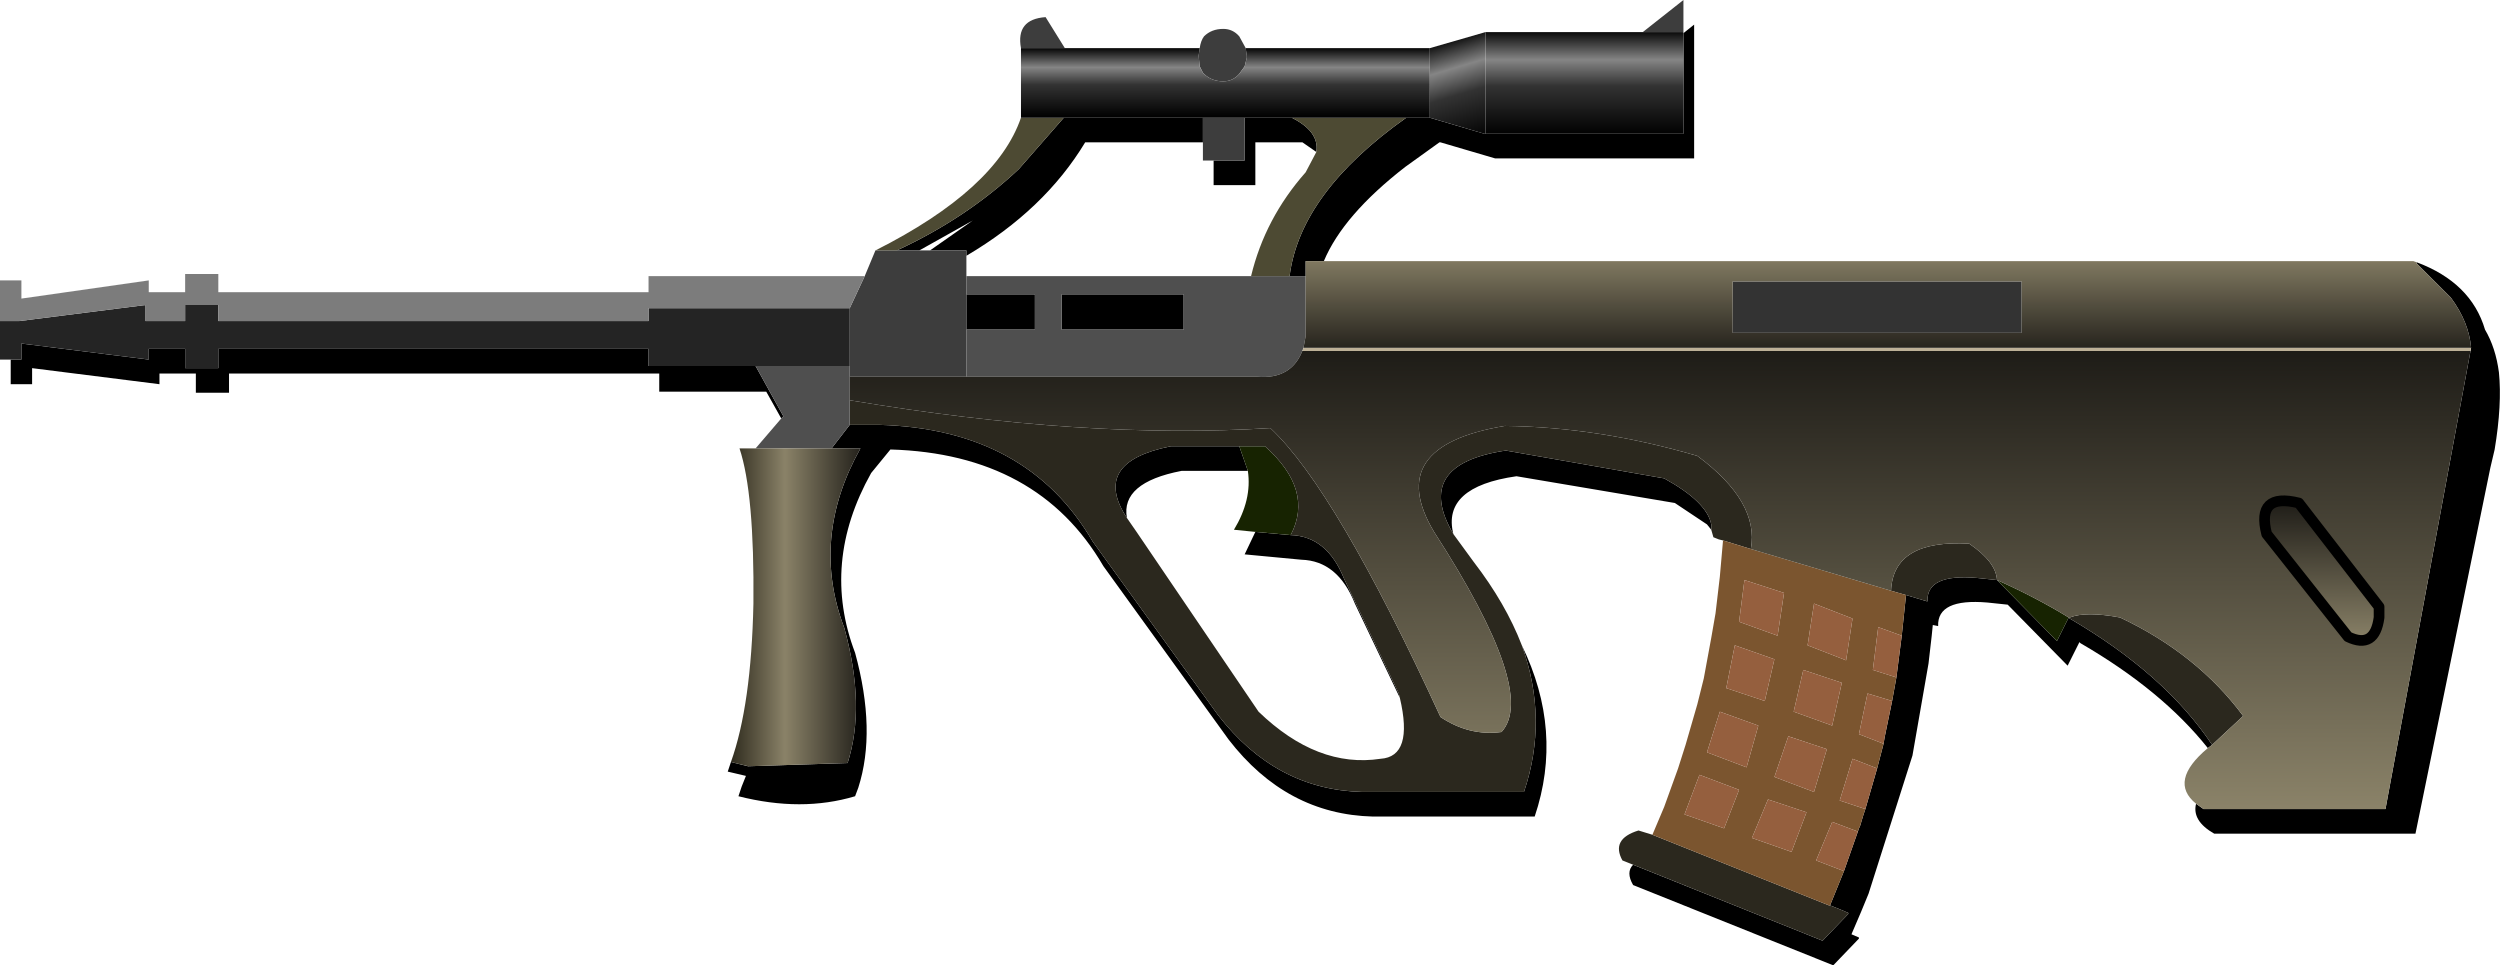 <?xml version="1.0" encoding="UTF-8" standalone="no"?>
<svg xmlns:xlink="http://www.w3.org/1999/xlink" height="45.1px" width="116.8px" xmlns="http://www.w3.org/2000/svg">
  <g transform="matrix(1.0, 0.0, 0.0, 1.0, -10.0, -13.0)">
    <use height="45.1" transform="matrix(1.0, 0.0, 0.0, 1.0, 10.0, 13.0)" width="116.8" xlink:href="#shape0"/>
  </g>
  <defs>
    <g id="shape0" transform="matrix(1.0, 0.0, 0.0, 1.0, -10.0, -13.0)">
      <path d="M122.25 51.75 L11.0 51.75 11.0 17.25 122.25 17.25 122.25 51.75" fill="#010101" fill-opacity="0.0" fill-rule="evenodd" stroke="none"/>
      <path d="M88.65 14.55 L89.15 14.15 89.15 20.4 79.85 20.4 77.3 19.65 77.25 19.65 75.65 20.8 Q72.75 23.05 71.85 25.2 L71.0 25.2 71.0 25.9 70.25 25.9 Q70.75 22.0 75.7 18.5 L76.75 18.5 76.8 18.5 79.35 19.25 79.4 19.25 88.65 19.25 88.65 14.55 M122.9 25.25 Q125.45 26.2 126.1 28.4 126.6 29.25 126.75 30.4 126.9 31.9 126.55 34.0 L126.35 34.85 122.85 51.95 113.45 51.95 Q112.4 51.35 112.6 50.55 L112.95 50.8 121.45 50.8 125.45 29.25 Q125.35 28.05 124.5 26.9 L122.9 25.3 122.9 25.25 M113.15 47.95 Q111.0 45.25 107.2 43.05 L107.15 43.0 106.6 44.1 103.8 41.25 102.85 41.15 Q100.5 40.95 100.55 42.25 L100.3 42.2 100.25 42.7 100.1 44.0 99.35 48.3 97.3 54.75 96.95 55.6 96.5 56.65 96.85 56.8 96.85 56.85 95.65 58.1 86.3 54.35 Q85.95 53.75 86.3 53.4 L95.15 56.95 96.35 55.7 96.35 55.65 96.0 55.5 95.5 55.3 96.15 53.7 96.8 51.85 96.85 51.7 96.9 51.6 97.05 51.1 97.15 50.8 97.7 48.9 98.0 47.75 98.05 47.45 98.4 45.75 98.6 44.65 98.85 42.7 99.05 40.8 100.05 41.1 Q100.0 39.8 102.35 40.0 L103.3 40.1 106.1 42.95 106.65 41.85 106.7 41.9 Q111.15 44.5 113.35 47.8 L113.15 47.95 M89.95 37.75 L89.75 37.5 88.25 36.5 80.85 35.25 Q77.35 35.75 77.9 37.95 76.0 34.7 80.35 34.05 L87.75 35.35 Q89.75 36.45 89.95 37.5 L89.95 37.75 M81.1 43.15 Q83.05 47.15 81.7 51.15 L74.15 51.15 Q70.1 51.05 67.4 47.55 L61.55 39.45 Q58.5 34.2 51.6 34.0 L50.7 35.1 Q48.35 39.3 49.95 43.5 50.95 47.15 50.1 49.8 L49.95 50.2 Q47.45 50.95 44.5 50.2 L44.65 49.75 44.85 49.25 44.0 49.05 44.15 48.6 44.95 48.8 49.6 48.65 Q50.45 46.0 49.45 42.35 47.85 38.15 50.2 33.95 L48.85 33.95 49.7 32.85 51.1 32.85 Q58.0 33.05 61.05 38.3 L66.9 46.4 Q69.6 49.9 73.65 50.0 L81.2 50.0 Q82.35 46.6 81.1 43.15 M46.5 32.55 L45.8 31.3 40.8 31.3 40.8 30.45 20.7 30.45 20.7 31.35 19.15 31.35 19.15 30.45 17.45 30.45 17.45 30.95 11.5 30.2 11.5 30.95 10.5 30.95 10.5 29.8 11.0 29.8 11.0 29.05 16.95 29.8 16.95 29.3 18.65 29.3 18.65 30.2 20.2 30.2 20.2 29.3 40.3 29.3 40.3 30.1 45.3 30.1 46.6 32.45 46.5 32.55 M71.5 20.1 L70.85 19.65 70.8 19.65 68.65 19.65 68.65 21.65 66.7 21.65 66.7 20.5 68.15 20.5 68.15 18.5 70.3 18.5 70.35 18.5 Q71.65 19.15 71.5 20.1 M66.2 19.65 L60.7 19.65 Q58.8 22.8 55.15 24.95 L55.15 24.7 53.45 24.7 55.45 23.3 52.95 24.7 51.9 24.7 Q55.15 23.2 57.6 20.9 L59.7 18.5 60.2 18.5 66.2 18.5 66.2 19.65 M75.4 45.6 L73.3 41.2 Q72.5 39.2 70.8 39.15 L68.15 38.9 68.65 37.85 70.3 38.0 Q72.0 38.05 72.8 40.05 L75.35 45.4 75.4 45.6 M68.3 35.0 L65.2 35.0 Q62.35 35.55 62.65 37.2 60.95 34.6 64.7 33.85 L67.9 33.85 68.3 35.0 M65.3 28.4 L59.6 28.4 59.6 26.75 65.3 26.75 65.3 28.4 M55.15 28.4 L55.15 26.75 58.35 26.75 58.35 28.4 55.15 28.4" fill="#000000" fill-rule="evenodd" stroke="none"/>
      <path d="M104.45 28.55 L90.95 28.55 90.95 26.15 104.45 26.15 104.45 28.55" fill="#333333" fill-rule="evenodd" stroke="none"/>
      <path d="M103.3 40.1 Q105.1 40.9 106.65 41.85 L106.1 42.95 103.3 40.1 M70.3 38.0 L68.65 37.85 67.65 37.75 Q68.5 36.35 68.3 35.0 L67.9 33.85 69.1 33.85 Q71.4 35.9 70.3 38.0" fill="#172301" fill-rule="evenodd" stroke="none"/>
      <path d="M86.3 53.4 L85.8 53.2 Q85.25 52.2 86.55 51.8 L87.2 52.0 95.45 55.3 95.5 55.3 96.0 55.5 96.35 55.65 96.35 55.7 95.15 56.95 86.3 53.4 M90.5 38.25 L90.3 38.2 90.05 38.1 89.95 37.75 89.95 37.5 Q89.75 36.45 87.75 35.35 L80.35 34.05 Q76.0 34.7 77.9 37.95 L78.85 39.25 Q80.35 41.2 81.1 43.15 82.35 46.6 81.2 50.0 L73.65 50.0 Q69.6 49.9 66.9 46.4 L61.05 38.3 Q58.0 33.05 51.1 32.85 L49.7 32.85 49.7 31.7 Q60.7 33.55 69.35 33.0 72.4 35.85 77.3 46.5 78.65 47.4 80.15 47.2 81.85 45.35 77.0 37.85 74.6 33.85 80.3 32.9 84.7 32.95 89.3 34.3 92.2 36.45 91.8 38.65 L90.5 38.25 M103.3 40.1 L102.35 40.0 Q100.0 39.8 100.05 41.1 L99.05 40.8 98.35 40.6 Q98.45 38.2 102.0 38.4 103.25 39.25 103.3 40.1 M106.7 41.85 Q107.45 41.55 109.05 41.85 112.65 43.55 114.8 46.45 L113.35 47.8 Q111.15 44.5 106.7 41.9 L106.7 41.85 M75.4 45.6 L75.35 45.4 72.8 40.05 Q72.0 38.05 70.3 38.0 71.4 35.9 69.1 33.85 L67.9 33.85 64.7 33.85 Q60.95 34.6 62.65 37.2 L63.1 37.85 68.8 46.25 Q71.55 48.9 74.5 48.45 76.05 48.35 75.4 45.6" fill="#2b281e" fill-rule="evenodd" stroke="none"/>
      <path d="M106.7 41.9 L106.7 41.85 106.7 41.9" fill="#353500" fill-rule="evenodd" stroke="none"/>
      <path d="M87.2 52.0 L87.75 50.7 88.4 48.9 88.75 47.8 89.3 45.9 89.6 44.7 89.95 42.8 90.15 41.65 90.35 39.95 90.5 38.25 91.8 38.65 98.35 40.6 99.05 40.8 98.85 42.7 97.75 42.3 97.5 44.3 98.6 44.65 98.4 45.75 97.25 45.4 96.85 47.3 98.0 47.75 97.7 48.9 96.55 48.45 96.2 49.6 95.95 50.4 97.15 50.8 97.05 51.1 96.9 51.6 96.85 51.7 96.8 51.85 95.6 51.4 94.85 53.2 96.15 53.7 95.5 55.3 95.45 55.3 87.2 52.0 M91.5 40.1 L91.25 42.05 93.05 42.7 93.35 40.7 91.5 40.1 M96.55 41.9 L94.75 41.2 94.45 43.15 96.25 43.85 96.55 41.9 M93.8 46.25 L95.6 46.9 96.05 44.9 94.25 44.3 93.8 46.25 M92.45 45.75 L92.9 43.8 91.05 43.15 90.65 45.15 92.45 45.75 M95.35 48.0 L93.55 47.4 92.9 49.3 94.75 50.0 95.35 48.0 M92.6 50.35 L91.85 52.15 93.7 52.8 94.4 50.95 92.6 50.35 M91.6 48.85 L92.15 46.9 90.35 46.25 89.75 48.15 91.6 48.85 M88.7 51.05 L90.55 51.7 91.25 49.9 89.4 49.2 88.7 51.05" fill="#7b552f" fill-rule="evenodd" stroke="none"/>
      <path d="M91.5 40.1 L93.35 40.7 93.05 42.7 91.25 42.05 91.5 40.1 M98.85 42.7 L98.6 44.65 97.5 44.3 97.75 42.3 98.85 42.7 M98.4 45.75 L98.05 47.45 98.0 47.75 96.85 47.3 97.25 45.4 98.4 45.75 M97.7 48.9 L97.15 50.8 95.95 50.4 96.2 49.6 96.55 48.45 97.7 48.9 M96.8 51.85 L96.15 53.7 94.85 53.2 95.6 51.4 96.8 51.85 M96.55 41.9 L96.25 43.85 94.45 43.15 94.75 41.2 96.55 41.9 M92.45 45.75 L90.65 45.15 91.05 43.15 92.9 43.8 92.45 45.75 M93.8 46.25 L94.25 44.3 96.05 44.9 95.6 46.9 93.8 46.25 M92.6 50.35 L94.4 50.95 93.7 52.8 91.85 52.15 92.6 50.35 M95.35 48.0 L94.75 50.0 92.9 49.3 93.55 47.4 95.35 48.0 M91.6 48.85 L89.75 48.15 90.35 46.25 92.15 46.9 91.6 48.85 M88.7 51.05 L89.4 49.2 91.25 49.9 90.55 51.7 88.7 51.05" fill="#955f3e" fill-rule="evenodd" stroke="none"/>
      <path d="M59.75 15.25 L57.7 15.25 Q57.45 13.9 58.85 13.8 L59.75 15.25 M66.05 15.25 Q66.1 14.9 66.25 14.7 66.6 14.35 67.15 14.35 67.6 14.35 67.9 14.7 L68.2 15.25 68.25 15.6 68.25 15.7 68.15 16.1 67.9 16.45 Q67.6 16.8 67.15 16.8 66.6 16.8 66.25 16.45 L66.2 16.4 66.05 16.1 66.0 15.6 66.05 15.25 M86.75 14.5 L88.65 13.0 88.65 14.5 86.75 14.5 M50.4 25.9 L50.9 24.7 51.9 24.7 52.95 24.7 53.45 24.7 55.15 24.7 55.15 24.95 55.15 25.9 55.15 26.75 55.15 28.4 55.15 30.6 49.7 30.6 49.7 30.1 49.7 27.4 50.4 25.9 M66.7 20.5 L66.2 20.5 66.2 19.65 66.2 18.5 68.15 18.5 68.15 20.5 66.7 20.5" fill="#3d3d3d" fill-rule="evenodd" stroke="none"/>
      <path d="M45.3 33.95 L46.5 32.55 46.6 32.45 45.3 30.1 49.7 30.1 49.7 30.6 49.7 31.7 49.7 32.85 48.85 33.95 45.3 33.95 M70.25 25.9 L71.0 25.9 71.0 28.7 70.9 29.25 Q70.4 30.75 68.7 30.6 L55.15 30.6 55.15 28.4 58.35 28.4 58.35 26.75 55.15 26.75 55.15 25.9 68.45 25.9 70.25 25.9 M65.3 28.4 L65.3 26.75 59.6 26.75 59.6 28.4 65.3 28.4" fill="#4f4f4f" fill-rule="evenodd" stroke="none"/>
      <path d="M57.7 15.25 L59.75 15.25 66.05 15.25 57.7 15.25 M68.2 15.25 L69.45 15.25 68.2 15.25" fill="#767676" fill-rule="evenodd" stroke="none"/>
      <path d="M50.9 24.7 Q56.55 21.85 57.7 18.5 L59.7 18.5 57.6 20.9 Q55.15 23.2 51.9 24.7 L50.9 24.7 M75.7 18.5 Q70.75 22.0 70.25 25.9 L68.45 25.9 Q69.1 23.2 71.0 21.05 L71.5 20.1 Q71.65 19.15 70.35 18.5 L75.7 18.5" fill="#4d4a33" fill-rule="evenodd" stroke="none"/>
      <path d="M10.5 29.8 L10.0 29.8 10.0 28.0 10.9 28.0 16.8 27.25 16.8 28.0 18.65 28.0 18.65 27.25 20.2 27.25 20.2 28.0 40.3 28.0 40.3 27.4 49.7 27.4 49.7 30.1 45.3 30.1 40.3 30.1 40.3 29.3 20.2 29.3 20.2 30.2 18.65 30.2 18.65 29.3 16.95 29.3 16.95 29.8 11.0 29.05 11.0 29.8 10.5 29.8" fill="#242424" fill-rule="evenodd" stroke="none"/>
      <path d="M10.0 28.0 L10.0 26.1 11.0 26.1 11.0 26.95 16.95 26.1 16.95 26.65 18.65 26.65 18.65 25.8 20.2 25.8 20.2 26.65 40.3 26.65 40.3 25.9 50.4 25.9 49.7 27.4 40.3 27.4 40.3 28.0 20.2 28.0 20.2 27.25 18.65 27.25 18.65 28.0 16.8 28.0 16.8 27.25 10.9 28.0 10.0 28.0" fill="#7c7c7c" fill-rule="evenodd" stroke="none"/>
      <path d="M117.4 36.5 L121.15 41.35 121.15 41.85 Q120.95 43.35 119.7 42.75 L115.9 37.95 Q115.4 36.0 117.4 36.5" fill="url(#gradient0)" fill-rule="evenodd" stroke="none"/>
      <path d="M112.6 50.55 Q111.3 49.5 113.15 47.95 L113.35 47.8 114.8 46.45 Q112.65 43.55 109.05 41.85 107.45 41.55 106.7 41.85 L106.7 41.9 106.65 41.85 Q105.1 40.9 103.3 40.1 103.25 39.25 102.0 38.4 98.45 38.2 98.35 40.6 L91.8 38.65 Q92.2 36.45 89.3 34.3 84.7 32.95 80.3 32.9 74.6 33.85 77.0 37.85 81.85 45.35 80.15 47.2 78.65 47.4 77.3 46.5 72.4 35.85 69.35 33.0 60.7 33.55 49.7 31.7 L49.7 30.6 55.15 30.6 68.7 30.6 Q70.4 30.75 70.9 29.25 L125.45 29.25 121.45 50.8 112.95 50.8 112.6 50.55 M117.4 36.5 Q115.4 36.0 115.9 37.95 L119.7 42.75 Q120.95 43.35 121.15 41.85 L121.15 41.35 117.4 36.5" fill="url(#gradient1)" fill-rule="evenodd" stroke="none"/>
      <path d="M71.85 25.2 L122.75 25.2 122.9 25.25 122.9 25.3 124.5 26.9 Q125.35 28.05 125.45 29.25 L70.9 29.25 71.0 28.7 71.0 25.9 71.0 25.2 71.85 25.2 M104.45 28.55 L104.45 26.15 90.95 26.15 90.95 28.55 104.45 28.55" fill="url(#gradient2)" fill-rule="evenodd" stroke="none"/>
      <path d="M122.9 25.3 L122.9 25.25 122.9 25.3" fill="url(#gradient3)" fill-rule="evenodd" stroke="none"/>
      <path d="M79.4 14.5 L86.75 14.5 88.65 14.5 88.65 14.55 88.65 19.25 79.4 19.25 79.4 14.5" fill="url(#gradient4)" fill-rule="evenodd" stroke="none"/>
      <path d="M57.7 15.25 L66.05 15.25 66.0 15.6 66.05 16.1 66.2 16.4 66.25 16.45 Q66.6 16.8 67.15 16.8 67.6 16.8 67.9 16.45 L68.15 16.1 68.25 15.7 68.25 15.6 68.2 15.25 69.45 15.25 76.8 15.25 76.8 18.5 76.75 18.5 75.7 18.5 70.35 18.5 70.3 18.5 68.15 18.5 66.2 18.5 60.2 18.5 59.7 18.5 57.7 18.5 57.7 15.25 M60.2 18.5 L60.25 18.5 60.2 18.5" fill="url(#gradient5)" fill-rule="evenodd" stroke="none"/>
      <path d="M76.8 18.5 L76.75 18.5 76.8 18.5 M70.3 18.5 L70.35 18.5 70.3 18.5" fill="url(#gradient6)" fill-rule="evenodd" stroke="none"/>
      <path d="M76.8 15.25 L79.4 14.5 79.4 19.25 79.35 19.25 76.8 18.5 76.8 15.25" fill="url(#gradient7)" fill-rule="evenodd" stroke="none"/>
      <path d="M60.2 18.5 L60.25 18.5 60.2 18.5" fill="url(#gradient8)" fill-rule="evenodd" stroke="none"/>
      <path d="M44.15 48.6 Q45.1 45.95 45.2 41.2 45.25 36.05 44.55 33.95 L45.3 33.95 48.85 33.95 50.2 33.95 Q47.85 38.15 49.45 42.35 50.45 46.0 49.6 48.65 L44.95 48.8 44.15 48.6" fill="url(#gradient9)" fill-rule="evenodd" stroke="none"/>
      <path d="M117.4 36.5 Q115.4 36.0 115.9 37.95 L119.7 42.75 Q120.95 43.35 121.15 41.85 L121.15 41.35 117.4 36.5 Z" fill="none" stroke="#000000" stroke-linecap="round" stroke-linejoin="round" stroke-width="0.5"/>
    </g>
    <linearGradient gradientTransform="matrix(0.0, -0.004, 0.003, 0.0, 118.45, 39.7)" gradientUnits="userSpaceOnUse" id="gradient0" spreadMethod="pad" x1="-819.2" x2="819.2">
      <stop offset="0.0" stop-color="#8a8268"/>
      <stop offset="1.0" stop-color="#1e1c17"/>
      <stop offset="1.0" stop-color="#bdb197"/>
    </linearGradient>
    <linearGradient gradientTransform="matrix(0.0, -0.013, 0.046, 0.0, 87.55, 40.05)" gradientUnits="userSpaceOnUse" id="gradient1" spreadMethod="pad" x1="-819.2" x2="819.2">
      <stop offset="0.0" stop-color="#8a8268"/>
      <stop offset="1.0" stop-color="#1e1c17"/>
      <stop offset="1.0" stop-color="#bdb197"/>
    </linearGradient>
    <linearGradient gradientTransform="matrix(0.0, 0.003, -0.033, 0.0, 98.2, 27.2)" gradientUnits="userSpaceOnUse" id="gradient2" spreadMethod="pad" x1="-819.2" x2="819.2">
      <stop offset="0.0" stop-color="#8a8268"/>
      <stop offset="1.0" stop-color="#1e1c17"/>
      <stop offset="1.0" stop-color="#bdb197"/>
    </linearGradient>
    <linearGradient gradientTransform="matrix(-0.003, -0.011, 0.031, -0.008, 97.7, 27.4)" gradientUnits="userSpaceOnUse" id="gradient3" spreadMethod="pad" x1="-819.2" x2="819.2">
      <stop offset="0.0" stop-color="#535031"/>
      <stop offset="1.0" stop-color="#b7b49d"/>
      <stop offset="1.0" stop-color="#bdb197"/>
    </linearGradient>
    <linearGradient gradientTransform="matrix(0.0, 0.003, -0.006, 0.0, 84.0, 16.85)" gradientUnits="userSpaceOnUse" id="gradient4" spreadMethod="pad" x1="-819.2" x2="819.2">
      <stop offset="0.0" stop-color="#000000"/>
      <stop offset="0.286" stop-color="#858585"/>
      <stop offset="0.533" stop-color="#333333"/>
      <stop offset="1.0" stop-color="#000000"/>
    </linearGradient>
    <linearGradient gradientTransform="matrix(0.0, 0.002, -0.012, 0.0, 67.25, 16.85)" gradientUnits="userSpaceOnUse" id="gradient5" spreadMethod="pad" x1="-819.2" x2="819.2">
      <stop offset="0.0" stop-color="#000000"/>
      <stop offset="0.286" stop-color="#858585"/>
      <stop offset="0.533" stop-color="#333333"/>
      <stop offset="1.0" stop-color="#000000"/>
    </linearGradient>
    <linearGradient gradientTransform="matrix(0.003, 0.002, -0.003, 0.006, 71.8, 21.75)" gradientUnits="userSpaceOnUse" id="gradient6" spreadMethod="pad" x1="-819.2" x2="819.2">
      <stop offset="0.0" stop-color="#252901"/>
      <stop offset="0.145" stop-color="#4a5401"/>
      <stop offset="1.0" stop-color="#1b2400"/>
    </linearGradient>
    <linearGradient gradientTransform="matrix(7.0E-4, 0.003, -0.002, 6.0E-4, 78.3, 17.2)" gradientUnits="userSpaceOnUse" id="gradient7" spreadMethod="pad" x1="-819.2" x2="819.2">
      <stop offset="0.0" stop-color="#000000"/>
      <stop offset="0.286" stop-color="#858585"/>
      <stop offset="0.533" stop-color="#333333"/>
      <stop offset="1.0" stop-color="#000000"/>
    </linearGradient>
    <linearGradient gradientTransform="matrix(0.003, 0.002, -0.003, 0.005, 55.55, 21.5)" gradientUnits="userSpaceOnUse" id="gradient8" spreadMethod="pad" x1="-819.2" x2="819.2">
      <stop offset="0.0" stop-color="#252901"/>
      <stop offset="0.145" stop-color="#4a5401"/>
      <stop offset="1.0" stop-color="#1b2400"/>
    </linearGradient>
    <linearGradient gradientTransform="matrix(0.004, 0.0, 0.0, 0.009, 47.15, 41.45)" gradientUnits="userSpaceOnUse" id="gradient9" spreadMethod="pad" x1="-819.2" x2="819.2">
      <stop offset="0.0" stop-color="#252216"/>
      <stop offset="0.427" stop-color="#8a8268"/>
      <stop offset="1.0" stop-color="#1e1c17"/>
      <stop offset="1.0" stop-color="#bdb197"/>
    </linearGradient>
  </defs>
</svg>
